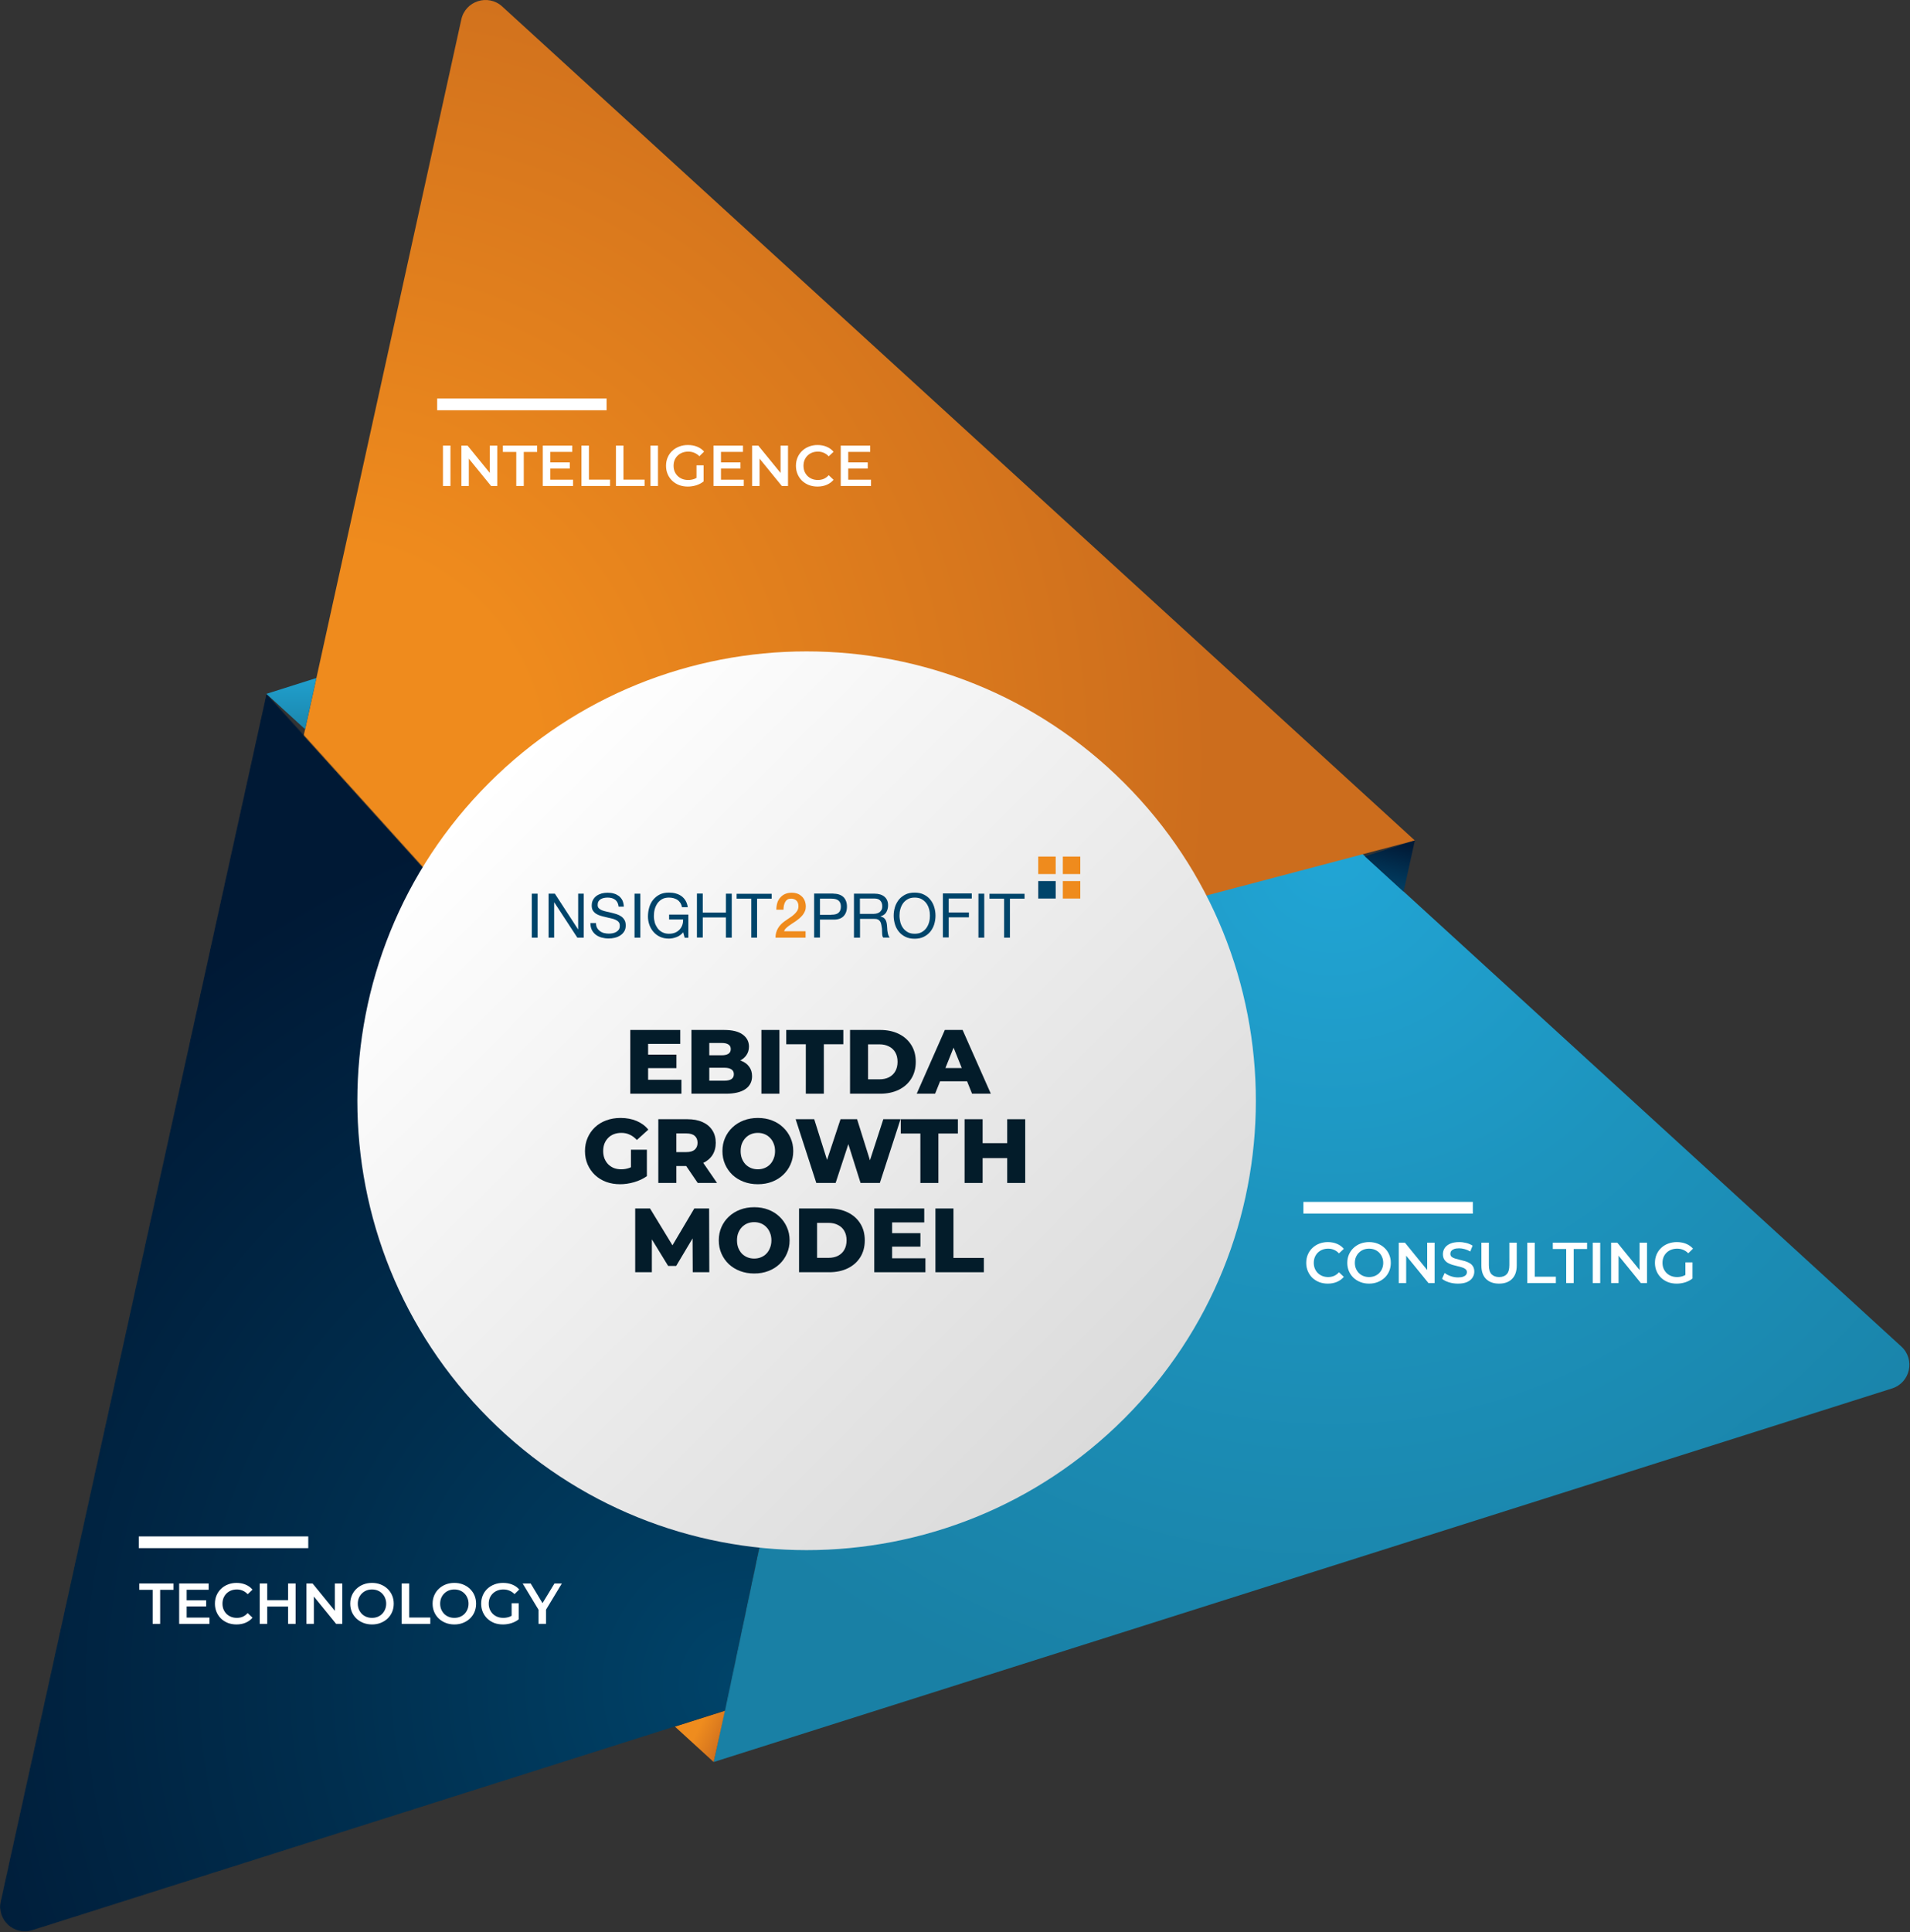 <?xml version="1.0" encoding="UTF-8"?> <svg xmlns="http://www.w3.org/2000/svg" width="2119" height="2143" viewBox="0 0 2119 2143" fill="none"><rect x="0" y="0" width="2119" height="2143" fill="#333333" stroke="none"/><g id="ebitda-model"><g id="right"><path id="triangle" d="M1088 560L791.789 1954.2L2099.13 1539.87C2119.3 1533.46 2124.99 1507.66 2109.36 1493.37L1088 560Z" fill="url(#paint0_radial_2398_60)"></path><path id="fold" d="M791.762 1954.2L748.806 1914.96L804.266 1897.4L791.762 1954.2Z" fill="url(#paint1_linear_2398_60)"></path><g id="CONSULTING"><path id="Vector" d="M1860.16 1423.64C1856.66 1423.64 1853.44 1423.08 1850.5 1421.98C1847.6 1420.82 1845.06 1419.22 1842.88 1417.18C1840.71 1415.08 1839.02 1412.63 1837.83 1409.82C1836.63 1407 1836.04 1403.93 1836.04 1400.6C1836.04 1397.27 1836.63 1394.2 1837.83 1391.38C1839.02 1388.57 1840.71 1386.14 1842.88 1384.09C1845.1 1382 1847.68 1380.4 1850.63 1379.29C1853.57 1378.14 1856.79 1377.56 1860.29 1377.56C1864.09 1377.56 1867.5 1378.18 1870.53 1379.42C1873.6 1380.65 1876.18 1382.47 1878.28 1384.86L1873.03 1389.98C1871.28 1388.23 1869.38 1386.95 1867.33 1386.14C1865.33 1385.28 1863.11 1384.86 1860.68 1384.86C1858.33 1384.86 1856.15 1385.24 1854.15 1386.01C1852.14 1386.78 1850.41 1387.86 1848.96 1389.27C1847.51 1390.68 1846.38 1392.34 1845.57 1394.26C1844.8 1396.18 1844.42 1398.3 1844.42 1400.6C1844.42 1402.86 1844.8 1404.95 1845.57 1406.87C1846.38 1408.79 1847.51 1410.48 1848.96 1411.93C1850.41 1413.34 1852.12 1414.42 1854.08 1415.19C1856.05 1415.96 1858.22 1416.34 1860.61 1416.34C1862.83 1416.34 1864.96 1416 1867.01 1415.32C1869.1 1414.59 1871.09 1413.4 1872.96 1411.74L1877.7 1417.94C1875.35 1419.82 1872.62 1421.25 1869.51 1422.23C1866.44 1423.17 1863.32 1423.64 1860.16 1423.64ZM1869.83 1416.86V1400.09H1877.7V1417.94L1869.83 1416.86Z" fill="white"></path><path id="Vector_2" d="M1787.42 1423V1378.2H1794.27L1822.37 1412.7H1818.97V1378.2H1827.23V1423H1820.38L1792.29 1388.5H1795.68V1423H1787.42Z" fill="white"></path><path id="Vector_3" d="M1766.99 1423V1378.2H1775.31V1423H1766.99Z" fill="white"></path><path id="Vector_4" d="M1737.57 1423V1385.24H1722.73V1378.2H1760.74V1385.24H1745.89V1423H1737.57Z" fill="white"></path><path id="Vector_5" d="M1694.36 1423V1378.2H1702.68V1415.96H1726.1V1423H1694.36Z" fill="white"></path><path id="Vector_6" d="M1663.12 1423.64C1656.98 1423.64 1652.16 1421.91 1648.66 1418.46C1645.2 1415 1643.48 1410.01 1643.48 1403.48V1378.2H1651.8V1403.16C1651.8 1407.77 1652.78 1411.12 1654.74 1413.21C1656.75 1415.3 1659.56 1416.34 1663.19 1416.34C1666.82 1416.34 1669.61 1415.3 1671.57 1413.21C1673.54 1411.12 1674.52 1407.77 1674.52 1403.16V1378.2H1682.71V1403.48C1682.71 1410.01 1680.96 1415 1677.46 1418.46C1674 1421.91 1669.23 1423.64 1663.12 1423.64Z" fill="white"></path><path id="Vector_7" d="M1617.5 1423.64C1614 1423.64 1610.65 1423.15 1607.45 1422.17C1604.25 1421.14 1601.71 1419.84 1599.83 1418.26L1602.71 1411.8C1604.51 1413.21 1606.72 1414.38 1609.37 1415.32C1612.02 1416.26 1614.72 1416.73 1617.5 1416.73C1619.84 1416.73 1621.74 1416.47 1623.19 1415.96C1624.64 1415.45 1625.71 1414.76 1626.39 1413.91C1627.08 1413.02 1627.42 1412.01 1627.42 1410.9C1627.42 1409.54 1626.93 1408.45 1625.95 1407.64C1624.96 1406.79 1623.68 1406.12 1622.11 1405.66C1620.57 1405.14 1618.84 1404.67 1616.92 1404.25C1615.04 1403.82 1613.15 1403.33 1611.23 1402.78C1609.35 1402.18 1607.62 1401.43 1606.04 1400.54C1604.51 1399.6 1603.25 1398.36 1602.27 1396.82C1601.28 1395.29 1600.79 1393.32 1600.79 1390.94C1600.79 1388.5 1601.43 1386.28 1602.71 1384.28C1604.04 1382.23 1606.02 1380.61 1608.67 1379.42C1611.35 1378.18 1614.75 1377.56 1618.84 1377.56C1621.53 1377.56 1624.2 1377.9 1626.84 1378.58C1629.49 1379.27 1631.79 1380.25 1633.75 1381.53L1631.13 1387.99C1629.12 1386.8 1627.06 1385.92 1624.92 1385.37C1622.79 1384.77 1620.74 1384.47 1618.78 1384.47C1616.47 1384.47 1614.6 1384.75 1613.15 1385.3C1611.74 1385.86 1610.69 1386.58 1610.01 1387.48C1609.37 1388.38 1609.05 1389.4 1609.05 1390.55C1609.05 1391.92 1609.52 1393.03 1610.46 1393.88C1611.44 1394.69 1612.7 1395.33 1614.23 1395.8C1615.81 1396.27 1617.56 1396.74 1619.48 1397.21C1621.4 1397.63 1623.3 1398.12 1625.18 1398.68C1627.1 1399.23 1628.83 1399.96 1630.36 1400.86C1631.94 1401.75 1633.2 1402.97 1634.14 1404.5C1635.12 1406.04 1635.61 1407.98 1635.61 1410.33C1635.61 1412.72 1634.95 1414.94 1633.63 1416.98C1632.35 1418.99 1630.36 1420.61 1627.67 1421.85C1624.99 1423.04 1621.59 1423.64 1617.5 1423.64Z" fill="white"></path><path id="Vector_8" d="M1551.8 1423V1378.2H1558.65L1586.74 1412.7H1583.35V1378.2H1591.61V1423H1584.76L1556.66 1388.5H1560.05V1423H1551.8Z" fill="white"></path><path id="Vector_9" d="M1518.91 1423.64C1515.42 1423.64 1512.19 1423.06 1509.25 1421.91C1506.31 1420.76 1503.75 1419.16 1501.57 1417.11C1499.39 1415.02 1497.71 1412.59 1496.51 1409.82C1495.32 1407 1494.72 1403.93 1494.72 1400.6C1494.72 1397.27 1495.32 1394.22 1496.51 1391.45C1497.71 1388.63 1499.39 1386.2 1501.57 1384.15C1503.75 1382.06 1506.31 1380.44 1509.25 1379.29C1512.19 1378.14 1515.39 1377.56 1518.85 1377.56C1522.35 1377.56 1525.55 1378.14 1528.45 1379.29C1531.39 1380.44 1533.95 1382.06 1536.13 1384.15C1538.31 1386.2 1539.99 1388.63 1541.19 1391.45C1542.38 1394.22 1542.98 1397.27 1542.98 1400.6C1542.98 1403.93 1542.38 1407 1541.19 1409.82C1539.99 1412.63 1538.31 1415.06 1536.13 1417.11C1533.95 1419.16 1531.39 1420.76 1528.45 1421.91C1525.55 1423.06 1522.37 1423.64 1518.91 1423.64ZM1518.85 1416.34C1521.11 1416.34 1523.2 1415.96 1525.12 1415.19C1527.04 1414.42 1528.71 1413.34 1530.11 1411.93C1531.52 1410.48 1532.61 1408.81 1533.38 1406.94C1534.19 1405.02 1534.59 1402.9 1534.59 1400.6C1534.59 1398.3 1534.19 1396.2 1533.38 1394.33C1532.61 1392.41 1531.52 1390.74 1530.11 1389.34C1528.71 1387.88 1527.04 1386.78 1525.12 1386.01C1523.2 1385.24 1521.11 1384.86 1518.85 1384.86C1516.59 1384.86 1514.5 1385.24 1512.58 1386.01C1510.7 1386.78 1509.04 1387.88 1507.59 1389.34C1506.18 1390.74 1505.07 1392.41 1504.26 1394.33C1503.49 1396.2 1503.11 1398.3 1503.11 1400.6C1503.11 1402.86 1503.49 1404.95 1504.26 1406.87C1505.07 1408.79 1506.18 1410.48 1507.59 1411.93C1508.99 1413.34 1510.66 1414.42 1512.58 1415.19C1514.5 1415.96 1516.59 1416.34 1518.85 1416.34Z" fill="white"></path><path id="Vector_10" d="M1473.1 1423.64C1469.68 1423.64 1466.5 1423.08 1463.56 1421.98C1460.66 1420.82 1458.12 1419.22 1455.94 1417.18C1453.81 1415.08 1452.15 1412.63 1450.95 1409.82C1449.76 1407 1449.16 1403.93 1449.16 1400.6C1449.16 1397.27 1449.76 1394.2 1450.95 1391.38C1452.15 1388.57 1453.83 1386.14 1456.01 1384.09C1458.18 1382 1460.72 1380.4 1463.62 1379.29C1466.53 1378.14 1469.7 1377.56 1473.16 1377.56C1476.83 1377.56 1480.18 1378.2 1483.21 1379.48C1486.24 1380.72 1488.8 1382.57 1490.89 1385.05L1485.51 1390.1C1483.89 1388.35 1482.08 1387.05 1480.07 1386.2C1478.07 1385.3 1475.89 1384.86 1473.54 1384.86C1471.2 1384.86 1469.04 1385.24 1467.08 1386.01C1465.16 1386.78 1463.47 1387.86 1462.02 1389.27C1460.62 1390.68 1459.51 1392.34 1458.7 1394.26C1457.93 1396.18 1457.54 1398.3 1457.54 1400.6C1457.54 1402.9 1457.93 1405.02 1458.7 1406.94C1459.51 1408.86 1460.62 1410.52 1462.02 1411.93C1463.47 1413.34 1465.16 1414.42 1467.08 1415.19C1469.04 1415.96 1471.2 1416.34 1473.54 1416.34C1475.89 1416.34 1478.07 1415.92 1480.07 1415.06C1482.08 1414.17 1483.89 1412.82 1485.51 1411.03L1490.89 1416.15C1488.8 1418.58 1486.24 1420.44 1483.21 1421.72C1480.18 1423 1476.81 1423.64 1473.1 1423.64Z" fill="white"></path></g><line id="line" x1="1446" y1="1339.5" x2="1634" y2="1339.5" stroke="white" stroke-width="13"></line></g><g id="top"><path id="triangle_2" d="M228 1286.5L1569.64 932.146L557.168 7.209C541.558 -7.054 516.328 0.943 511.794 21.581L338.513 808.783L228 1286.5Z" fill="url(#paint2_radial_2398_60)"></path><path id="fold_2" d="M1569.67 932.146L1557.17 988.95L1514.21 949.707L1569.67 932.146Z" fill="url(#paint3_linear_2398_60)"></path><g id="INTELLIGENCE"><path id="Vector_11" d="M940.414 512.823H962.686V519.671H940.414V512.823ZM941.054 532.023H966.334V538.999H932.734V494.199H965.438V501.175H941.054V532.023Z" fill="white"></path><path id="Vector_12" d="M906.97 539.64C903.557 539.64 900.378 539.085 897.434 537.976C894.533 536.824 891.994 535.224 889.818 533.176C887.685 531.085 886.021 528.632 884.826 525.816C883.632 523 883.034 519.928 883.034 516.6C883.034 513.272 883.632 510.2 884.826 507.384C886.021 504.568 887.706 502.136 889.882 500.088C892.058 497.997 894.597 496.397 897.498 495.288C900.4 494.136 903.578 493.56 907.034 493.56C910.704 493.56 914.053 494.2 917.082 495.48C920.112 496.717 922.672 498.573 924.762 501.048L919.386 506.104C917.765 504.354 915.951 503.053 913.946 502.2C911.941 501.304 909.765 500.856 907.418 500.856C905.072 500.856 902.917 501.24 900.954 502.008C899.034 502.776 897.349 503.864 895.898 505.272C894.49 506.68 893.381 508.344 892.57 510.264C891.802 512.184 891.418 514.296 891.418 516.6C891.418 518.904 891.802 521.016 892.57 522.936C893.381 524.856 894.49 526.52 895.898 527.928C897.349 529.336 899.034 530.424 900.954 531.192C902.917 531.96 905.072 532.344 907.418 532.344C909.765 532.344 911.941 531.917 913.946 531.064C915.951 530.168 917.765 528.824 919.386 527.032L924.762 532.152C922.672 534.584 920.112 536.44 917.082 537.72C914.053 539 910.682 539.64 906.97 539.64Z" fill="white"></path><path id="Vector_13" d="M834.422 538.999V494.199H841.27L869.366 528.695H865.974V494.199H874.23V538.999H867.382L839.286 504.503H842.678V538.999H834.422Z" fill="white"></path><path id="Vector_14" d="M799.227 512.823H821.499V519.671H799.227V512.823ZM799.867 532.023H825.147V538.999H791.547V494.199H824.251V501.175H799.867V532.023Z" fill="white"></path><path id="Vector_15" d="M763.037 539.64C759.539 539.64 756.317 539.085 753.373 537.976C750.472 536.824 747.933 535.224 745.757 533.176C743.581 531.085 741.896 528.632 740.701 525.816C739.507 523 738.909 519.928 738.909 516.6C738.909 513.272 739.507 510.2 740.701 507.384C741.896 504.568 743.581 502.136 745.757 500.088C747.976 497.997 750.557 496.397 753.501 495.288C756.445 494.136 759.667 493.56 763.165 493.56C766.963 493.56 770.376 494.178 773.405 495.416C776.477 496.653 779.059 498.466 781.149 500.856L775.901 505.976C774.152 504.226 772.253 502.946 770.205 502.136C768.2 501.282 765.981 500.856 763.549 500.856C761.203 500.856 759.027 501.24 757.021 502.008C755.016 502.776 753.288 503.864 751.837 505.272C750.387 506.68 749.256 508.344 748.445 510.264C747.677 512.184 747.293 514.296 747.293 516.6C747.293 518.861 747.677 520.952 748.445 522.872C749.256 524.792 750.387 526.477 751.837 527.928C753.288 529.336 754.995 530.424 756.957 531.192C758.92 531.96 761.096 532.344 763.485 532.344C765.704 532.344 767.837 532.002 769.885 531.32C771.976 530.594 773.96 529.4 775.837 527.736L780.573 533.944C778.227 535.821 775.496 537.25 772.381 538.232C769.309 539.17 766.195 539.64 763.037 539.64ZM772.701 532.856V516.088H780.573V533.944L772.701 532.856Z" fill="white"></path><path id="Vector_16" d="M721.672 538.999V494.199H729.992V538.999H721.672Z" fill="white"></path><path id="Vector_17" d="M683.359 538.999V494.199H691.679V531.959H715.103V538.999H683.359Z" fill="white"></path><path id="Vector_18" d="M645.047 538.999V494.199H653.367V531.959H676.791V538.999H645.047Z" fill="white"></path><path id="Vector_19" d="M609.852 512.823H632.124V519.671H609.852V512.823ZM610.492 532.023H635.772V538.999H602.172V494.199H634.876V501.175H610.492V532.023Z" fill="white"></path><path id="Vector_20" d="M572.76 538.999V501.239H557.912V494.199H595.928V501.239H581.08V538.999H572.76Z" fill="white"></path><path id="Vector_21" d="M511.859 538.999V494.199H518.707L546.803 528.695H543.411V494.199H551.667V538.999H544.819L516.723 504.503H520.115V538.999H511.859Z" fill="white"></path><path id="Vector_22" d="M491.422 538.999V494.199H499.742V538.999H491.422Z" fill="white"></path></g><line id="line_2" x1="485" y1="448.5" x2="673" y2="448.5" stroke="white" stroke-width="13"></line></g><g id="left"><g id="triangle_3"><mask id="mask0_2398_60" style="mask-type:alpha" maskUnits="userSpaceOnUse" x="0" y="769" width="901" height="1374"><path id="triangle-mask" d="M900.5 1439.5L295.501 769.539L0.662 2108.81C-3.872 2129.48 15.641 2147.31 35.813 2140.91L804.24 1897.37L900.5 1439.5Z" fill="url(#paint4_radial_2398_60)"></path></mask><g mask="url(#mask0_2398_60)"><path id="triangle-full" d="M1319 1733.5L295.501 769.539L0.662 2108.81C-3.872 2129.48 15.641 2147.31 35.813 2140.91L804.24 1897.37L1319 1733.5Z" fill="url(#paint5_radial_2398_60)"></path></g></g><path id="fold_3" d="M295.528 769.539L350.989 751.979L338.484 808.782L295.528 769.539Z" fill="url(#paint6_linear_2398_60)"></path><g id="TECHNOLOGY"><path id="Vector_23" d="M597.461 1801V1783.27L599.317 1788.39L579.861 1756.2H588.757L604.373 1782.12H599.381L615.125 1756.2H623.317L603.861 1788.39L605.781 1783.27V1801H597.461Z" fill="white"></path><path id="Vector_24" d="M557.944 1801.64C554.446 1801.64 551.224 1801.08 548.28 1799.98C545.379 1798.82 542.84 1797.22 540.664 1795.18C538.488 1793.08 536.803 1790.63 535.608 1787.82C534.414 1785 533.816 1781.93 533.816 1778.6C533.816 1775.27 534.414 1772.2 535.608 1769.38C536.803 1766.57 538.488 1764.14 540.664 1762.09C542.883 1760 545.464 1758.4 548.408 1757.29C551.352 1756.14 554.574 1755.56 558.072 1755.56C561.87 1755.56 565.283 1756.18 568.312 1757.42C571.384 1758.65 573.966 1760.47 576.056 1762.86L570.808 1767.98C569.059 1766.23 567.16 1764.95 565.112 1764.14C563.107 1763.28 560.888 1762.86 558.456 1762.86C556.11 1762.86 553.934 1763.24 551.928 1764.01C549.923 1764.78 548.195 1765.86 546.744 1767.27C545.294 1768.68 544.163 1770.34 543.352 1772.26C542.584 1774.18 542.2 1776.3 542.2 1778.6C542.2 1780.86 542.584 1782.95 543.352 1784.87C544.163 1786.79 545.294 1788.48 546.744 1789.93C548.195 1791.34 549.902 1792.42 551.864 1793.19C553.827 1793.96 556.003 1794.34 558.392 1794.34C560.611 1794.34 562.744 1794 564.792 1793.32C566.883 1792.59 568.867 1791.4 570.744 1789.74L575.48 1795.94C573.134 1797.82 570.403 1799.25 567.288 1800.23C564.216 1801.17 561.102 1801.64 557.944 1801.64ZM567.608 1794.86V1778.09H575.48V1795.94L567.608 1794.86Z" fill="white"></path><path id="Vector_25" d="M504.132 1801.64C500.634 1801.64 497.412 1801.06 494.468 1799.91C491.524 1798.76 488.964 1797.16 486.788 1795.11C484.612 1793.02 482.927 1790.59 481.732 1787.82C480.538 1785 479.94 1781.93 479.94 1778.6C479.94 1775.27 480.538 1772.22 481.732 1769.45C482.927 1766.63 484.612 1764.2 486.788 1762.15C488.964 1760.06 491.524 1758.44 494.468 1757.29C497.412 1756.14 500.612 1755.56 504.068 1755.56C507.567 1755.56 510.767 1756.14 513.668 1757.29C516.612 1758.44 519.172 1760.06 521.348 1762.15C523.524 1764.2 525.21 1766.63 526.404 1769.45C527.599 1772.22 528.196 1775.27 528.196 1778.6C528.196 1781.93 527.599 1785 526.404 1787.82C525.21 1790.63 523.524 1793.06 521.348 1795.11C519.172 1797.16 516.612 1798.76 513.668 1799.91C510.767 1801.06 507.588 1801.64 504.132 1801.64ZM504.068 1794.34C506.33 1794.34 508.42 1793.96 510.34 1793.19C512.26 1792.42 513.924 1791.34 515.332 1789.93C516.74 1788.48 517.828 1786.81 518.596 1784.94C519.407 1783.02 519.812 1780.9 519.812 1778.6C519.812 1776.3 519.407 1774.2 518.596 1772.33C517.828 1770.41 516.74 1768.74 515.332 1767.34C513.924 1765.88 512.26 1764.78 510.34 1764.01C508.42 1763.24 506.33 1762.86 504.068 1762.86C501.807 1762.86 499.716 1763.24 497.796 1764.01C495.919 1764.78 494.255 1765.88 492.804 1767.34C491.396 1768.74 490.287 1770.41 489.476 1772.33C488.708 1774.2 488.324 1776.3 488.324 1778.6C488.324 1780.86 488.708 1782.95 489.476 1784.87C490.287 1786.79 491.396 1788.48 492.804 1789.93C494.212 1791.34 495.876 1792.42 497.796 1793.19C499.716 1793.96 501.807 1794.34 504.068 1794.34Z" fill="white"></path><path id="Vector_26" d="M445.641 1801V1756.2H453.961V1793.96H477.385V1801H445.641Z" fill="white"></path><path id="Vector_27" d="M412.757 1801.64C409.259 1801.64 406.037 1801.06 403.093 1799.91C400.149 1798.76 397.589 1797.16 395.413 1795.11C393.237 1793.02 391.552 1790.59 390.357 1787.82C389.163 1785 388.565 1781.93 388.565 1778.6C388.565 1775.27 389.163 1772.22 390.357 1769.45C391.552 1766.63 393.237 1764.2 395.413 1762.15C397.589 1760.06 400.149 1758.44 403.093 1757.29C406.037 1756.14 409.237 1755.56 412.693 1755.56C416.192 1755.56 419.392 1756.14 422.293 1757.29C425.237 1758.44 427.797 1760.06 429.973 1762.15C432.149 1764.2 433.835 1766.63 435.029 1769.45C436.224 1772.22 436.821 1775.27 436.821 1778.6C436.821 1781.93 436.224 1785 435.029 1787.82C433.835 1790.63 432.149 1793.06 429.973 1795.11C427.797 1797.16 425.237 1798.76 422.293 1799.91C419.392 1801.06 416.213 1801.64 412.757 1801.64ZM412.693 1794.34C414.955 1794.34 417.045 1793.96 418.965 1793.19C420.885 1792.42 422.549 1791.34 423.957 1789.93C425.365 1788.48 426.453 1786.81 427.221 1784.94C428.032 1783.02 428.437 1780.9 428.437 1778.6C428.437 1776.3 428.032 1774.2 427.221 1772.33C426.453 1770.41 425.365 1768.74 423.957 1767.34C422.549 1765.88 420.885 1764.78 418.965 1764.01C417.045 1763.24 414.955 1762.86 412.693 1762.86C410.432 1762.86 408.341 1763.24 406.421 1764.01C404.544 1764.78 402.88 1765.88 401.429 1767.34C400.021 1768.74 398.912 1770.41 398.101 1772.33C397.333 1774.2 396.949 1776.3 396.949 1778.6C396.949 1780.86 397.333 1782.95 398.101 1784.87C398.912 1786.79 400.021 1788.48 401.429 1789.93C402.837 1791.34 404.501 1792.42 406.421 1793.19C408.341 1793.96 410.432 1794.34 412.693 1794.34Z" fill="white"></path><path id="Vector_28" d="M339.953 1801V1756.2H346.801L374.897 1790.7H371.505V1756.2H379.761V1801H372.913L344.817 1766.5H348.209V1801H339.953Z" fill="white"></path><path id="Vector_29" d="M319.629 1756.2H327.949V1801H319.629V1756.2ZM296.461 1801H288.141V1756.2H296.461V1801ZM320.269 1781.8H295.757V1774.7H320.269V1781.8Z" fill="white"></path><path id="Vector_30" d="M262.376 1801.64C258.963 1801.64 255.784 1801.08 252.84 1799.98C249.939 1798.82 247.4 1797.22 245.224 1795.18C243.091 1793.08 241.427 1790.63 240.232 1787.82C239.038 1785 238.44 1781.93 238.44 1778.6C238.44 1775.27 239.038 1772.2 240.232 1769.38C241.427 1766.57 243.112 1764.14 245.288 1762.09C247.464 1760 250.003 1758.4 252.904 1757.29C255.806 1756.14 258.984 1755.56 262.44 1755.56C266.11 1755.56 269.459 1756.2 272.488 1757.48C275.518 1758.72 278.078 1760.57 280.168 1763.05L274.792 1768.1C273.171 1766.35 271.358 1765.05 269.352 1764.2C267.347 1763.3 265.171 1762.86 262.824 1762.86C260.478 1762.86 258.323 1763.24 256.36 1764.01C254.44 1764.78 252.755 1765.86 251.304 1767.27C249.896 1768.68 248.787 1770.34 247.976 1772.26C247.208 1774.18 246.824 1776.3 246.824 1778.6C246.824 1780.9 247.208 1783.02 247.976 1784.94C248.787 1786.86 249.896 1788.52 251.304 1789.93C252.755 1791.34 254.44 1792.42 256.36 1793.19C258.323 1793.96 260.478 1794.34 262.824 1794.34C265.171 1794.34 267.347 1793.92 269.352 1793.06C271.358 1792.17 273.171 1790.82 274.792 1789.03L280.168 1794.15C278.078 1796.58 275.518 1798.44 272.488 1799.72C269.459 1801 266.088 1801.64 262.376 1801.64Z" fill="white"></path><path id="Vector_31" d="M206.446 1774.82H228.718V1781.67H206.446V1774.82ZM207.086 1794.02H232.366V1801H198.766V1756.2H231.47V1763.18H207.086V1794.02Z" fill="white"></path><path id="Vector_32" d="M169.354 1801V1763.24H154.506V1756.2H192.522V1763.24H177.674V1801H169.354Z" fill="white"></path></g><line id="line_3" x1="154" y1="1710.5" x2="342" y2="1710.5" stroke="white" stroke-width="13"></line></g><g id="cicle"><path id="circle" d="M1247.3 1573.24C1441.95 1378.6 1441.95 1063.04 1247.3 868.412C1052.66 673.78 737.079 673.78 542.435 868.412C347.79 1063.04 347.79 1378.6 542.435 1573.24C737.079 1767.87 1052.66 1767.87 1247.3 1573.24Z" fill="url(#paint7_linear_2398_60)"></path><g id="title"><path id="title-L" d="M1037.79 1411V1340.3H1057.79V1395.14H1091.52V1411H1037.79Z" fill="#031C2A"></path><path id="title-E2" d="M988.311 1367.67H1021.14V1382.62H988.311V1367.67ZM989.725 1395.55H1026.69V1411H969.929V1340.3H1025.38V1355.75H989.725V1395.55Z" fill="#031C2A"></path><path id="title-D2" d="M886.485 1411V1340.3H919.916C927.727 1340.3 934.595 1341.75 940.52 1344.64C946.446 1347.54 951.058 1351.61 954.357 1356.86C957.724 1362.12 959.407 1368.38 959.407 1375.65C959.407 1382.85 957.724 1389.12 954.357 1394.44C951.058 1399.69 946.446 1403.76 940.52 1406.66C934.595 1409.55 927.727 1411 919.916 1411H886.485ZM906.483 1395.04H919.108C923.148 1395.04 926.65 1394.3 929.612 1392.82C932.642 1391.27 934.999 1389.05 936.682 1386.15C938.366 1383.19 939.207 1379.69 939.207 1375.65C939.207 1371.54 938.366 1368.04 936.682 1365.15C934.999 1362.25 932.642 1360.06 929.612 1358.58C926.65 1357.03 923.148 1356.26 919.108 1356.26H906.483V1395.04Z" fill="#031C2A"></path><path id="title-O2" d="M836.723 1412.41C831.067 1412.41 825.848 1411.5 821.068 1409.69C816.287 1407.87 812.112 1405.31 808.544 1402.01C805.042 1398.64 802.315 1394.74 800.363 1390.29C798.41 1385.85 797.434 1380.97 797.434 1375.65C797.434 1370.33 798.41 1365.45 800.363 1361C802.315 1356.56 805.042 1352.69 808.544 1349.39C812.112 1346.02 816.287 1343.43 821.068 1341.61C825.848 1339.79 831.067 1338.89 836.723 1338.89C842.446 1338.89 847.664 1339.79 852.378 1341.61C857.158 1343.43 861.299 1346.02 864.801 1349.39C868.302 1352.69 871.029 1356.56 872.982 1361C875.002 1365.45 876.012 1370.33 876.012 1375.65C876.012 1380.97 875.002 1385.88 872.982 1390.4C871.029 1394.84 868.302 1398.71 864.801 1402.01C861.299 1405.31 857.158 1407.87 852.378 1409.69C847.664 1411.5 842.446 1412.41 836.723 1412.41ZM836.723 1395.85C839.416 1395.85 841.907 1395.38 844.197 1394.44C846.553 1393.49 848.573 1392.15 850.257 1390.4C852.007 1388.58 853.354 1386.42 854.297 1383.93C855.307 1381.44 855.812 1378.68 855.812 1375.65C855.812 1372.55 855.307 1369.79 854.297 1367.37C853.354 1364.88 852.007 1362.76 850.257 1361C848.573 1359.19 846.553 1357.81 844.197 1356.86C841.907 1355.92 839.416 1355.45 836.723 1355.45C834.029 1355.45 831.504 1355.92 829.148 1356.86C826.858 1357.81 824.838 1359.19 823.088 1361C821.404 1362.76 820.058 1364.88 819.048 1367.37C818.105 1369.79 817.634 1372.55 817.634 1375.65C817.634 1378.68 818.105 1381.44 819.048 1383.93C820.058 1386.42 821.404 1388.58 823.088 1390.4C824.838 1392.15 826.858 1393.49 829.148 1394.44C831.504 1395.38 834.029 1395.85 836.723 1395.85Z" fill="#031C2A"></path><path id="title-M" d="M704.705 1411V1340.3H721.168L750.458 1388.38H741.772L770.254 1340.3H786.717L786.919 1411H768.537L768.335 1368.28H771.466L750.155 1404.03H741.267L719.35 1368.28H723.188V1411H704.705Z" fill="#031C2A"></path><path id="title-H" d="M1117.41 1241.3H1137.41V1312H1117.41V1241.3ZM1090.14 1312H1070.14V1241.3H1090.14V1312ZM1118.82 1284.43H1088.72V1267.86H1118.82V1284.43Z" fill="#031C2A"></path><path id="title-T2" d="M1021.08 1312V1257.16H999.362V1241.3H1062.69V1257.16H1041.08V1312H1021.08Z" fill="#031C2A"></path><path id="title-W" d="M905.635 1312L882.708 1241.3H903.312L922.603 1302.51H912.2L932.501 1241.3H950.883L970.073 1302.51H960.074L979.971 1241.3H999.06L976.133 1312H954.721L938.359 1259.98H944.116L927.047 1312H905.635Z" fill="#031C2A"></path><path id="title-O" d="M840.767 1313.41C835.111 1313.41 829.892 1312.5 825.112 1310.69C820.331 1308.87 816.156 1306.31 812.588 1303.01C809.086 1299.64 806.359 1295.74 804.407 1291.29C802.454 1286.85 801.478 1281.97 801.478 1276.65C801.478 1271.33 802.454 1266.45 804.407 1262C806.359 1257.56 809.086 1253.69 812.588 1250.39C816.156 1247.02 820.331 1244.43 825.112 1242.61C829.892 1240.79 835.111 1239.89 840.767 1239.89C846.49 1239.89 851.708 1240.79 856.422 1242.61C861.202 1244.43 865.343 1247.02 868.845 1250.39C872.346 1253.69 875.073 1257.56 877.026 1262C879.046 1266.45 880.056 1271.33 880.056 1276.65C880.056 1281.97 879.046 1286.88 877.026 1291.4C875.073 1295.84 872.346 1299.71 868.845 1303.01C865.343 1306.31 861.202 1308.87 856.422 1310.69C851.708 1312.5 846.49 1313.41 840.767 1313.41ZM840.767 1296.85C843.46 1296.85 845.951 1296.38 848.241 1295.44C850.597 1294.49 852.617 1293.15 854.301 1291.4C856.051 1289.58 857.398 1287.42 858.341 1284.93C859.351 1282.44 859.856 1279.68 859.856 1276.65C859.856 1273.55 859.351 1270.79 858.341 1268.37C857.398 1265.88 856.051 1263.76 854.301 1262C852.617 1260.19 850.597 1258.81 848.241 1257.86C845.951 1256.92 843.46 1256.45 840.767 1256.45C838.073 1256.45 835.548 1256.92 833.192 1257.86C830.902 1258.81 828.882 1260.19 827.132 1262C825.448 1263.76 824.102 1265.88 823.092 1268.37C822.149 1270.79 821.678 1273.55 821.678 1276.65C821.678 1279.68 822.149 1282.44 823.092 1284.93C824.102 1287.42 825.448 1289.58 827.132 1291.4C828.882 1293.15 830.902 1294.49 833.192 1295.44C835.548 1296.38 838.073 1296.85 840.767 1296.85Z" fill="#031C2A"></path><path id="title-R" d="M730.35 1312V1241.3H762.67C769.134 1241.3 774.689 1242.34 779.335 1244.43C784.048 1246.52 787.684 1249.55 790.243 1253.52C792.801 1257.43 794.081 1262.07 794.081 1267.46C794.081 1272.78 792.801 1277.39 790.243 1281.3C787.684 1285.13 784.048 1288.1 779.335 1290.18C774.689 1292.2 769.134 1293.21 762.67 1293.21H741.46L750.348 1284.83V1312H730.35ZM774.083 1312L756.509 1286.24H777.82L795.495 1312H774.083ZM750.348 1286.95L741.46 1277.76H761.458C765.632 1277.76 768.73 1276.85 770.75 1275.03C772.837 1273.22 773.881 1270.69 773.881 1267.46C773.881 1264.16 772.837 1261.6 770.75 1259.78C768.73 1257.96 765.632 1257.06 761.458 1257.06H741.46L750.348 1247.86V1286.95Z" fill="#031C2A"></path><path id="title-G" d="M687.977 1313.41C682.389 1313.41 677.204 1312.54 672.423 1310.79C667.643 1308.97 663.502 1306.41 660 1303.11C656.566 1299.81 653.873 1295.94 651.92 1291.5C649.968 1286.99 648.991 1282.04 648.991 1276.65C648.991 1271.26 649.968 1266.35 651.92 1261.9C653.873 1257.39 656.6 1253.49 660.101 1250.19C663.603 1246.89 667.744 1244.36 672.524 1242.61C677.372 1240.79 682.658 1239.89 688.381 1239.89C695.047 1239.89 701.006 1241 706.258 1243.22C711.51 1245.44 715.853 1248.64 719.287 1252.81L706.561 1264.33C704.137 1261.7 701.511 1259.75 698.683 1258.47C695.923 1257.12 692.825 1256.45 689.391 1256.45C686.361 1256.45 683.601 1256.92 681.109 1257.86C678.618 1258.81 676.497 1260.19 674.746 1262C672.996 1263.76 671.615 1265.88 670.605 1268.37C669.663 1270.79 669.191 1273.55 669.191 1276.65C669.191 1279.61 669.663 1282.34 670.605 1284.83C671.615 1287.32 672.996 1289.48 674.746 1291.29C676.497 1293.05 678.584 1294.43 681.008 1295.44C683.5 1296.38 686.227 1296.85 689.189 1296.85C692.152 1296.85 695.047 1296.38 697.875 1295.44C700.703 1294.43 703.565 1292.74 706.46 1290.39L717.671 1304.42C713.631 1307.32 708.952 1309.54 703.632 1311.09C698.313 1312.64 693.095 1313.41 687.977 1313.41ZM699.996 1301.8V1275.13H717.671V1304.42L699.996 1301.8Z" fill="#031C2A"></path><path id="title-A" d="M1017.02 1213L1048.23 1142.3H1067.93L1099.24 1213H1078.43L1053.99 1152.1H1061.87L1037.43 1213H1017.02ZM1034.09 1199.26L1039.24 1184.52H1073.79L1078.94 1199.26H1034.09Z" fill="#031C2A"></path><path id="title-D" d="M943.052 1213V1142.3H976.483C984.293 1142.3 991.161 1143.75 997.087 1146.64C1003.01 1149.54 1007.62 1153.61 1010.92 1158.86C1014.29 1164.12 1015.97 1170.38 1015.97 1177.65C1015.97 1184.85 1014.29 1191.12 1010.92 1196.44C1007.62 1201.69 1003.01 1205.76 997.087 1208.66C991.161 1211.55 984.293 1213 976.483 1213H943.052ZM963.05 1197.04H975.675C979.715 1197.04 983.216 1196.3 986.179 1194.82C989.209 1193.27 991.565 1191.05 993.249 1188.15C994.932 1185.19 995.774 1181.69 995.774 1177.65C995.774 1173.54 994.932 1170.04 993.249 1167.15C991.565 1164.25 989.209 1162.06 986.179 1160.58C983.216 1159.03 979.715 1158.26 975.675 1158.26H963.05V1197.04Z" fill="#031C2A"></path><path id="title-T" d="M893.989 1213V1158.16H872.274V1142.3H935.601V1158.16H913.987V1213H893.989Z" fill="#031C2A"></path><path id="title-I" d="M844.715 1213V1142.3H864.713V1213H844.715Z" fill="#031C2A"></path><path id="title-B" d="M767.091 1213V1142.3H803.249C812.541 1142.3 819.476 1144.02 824.055 1147.45C828.633 1150.82 830.923 1155.26 830.923 1160.78C830.923 1164.42 829.946 1167.62 827.994 1170.38C826.108 1173.07 823.415 1175.23 819.914 1176.84C816.48 1178.39 812.372 1179.16 807.592 1179.16L809.612 1174.32C814.594 1174.32 818.937 1175.09 822.641 1176.64C826.344 1178.12 829.206 1180.31 831.226 1183.2C833.313 1186.03 834.357 1189.5 834.357 1193.61C834.357 1199.74 831.865 1204.52 826.883 1207.95C821.967 1211.32 814.763 1213 805.269 1213H767.091ZM786.887 1198.56H803.653C807.087 1198.56 809.679 1197.98 811.43 1196.84C813.248 1195.63 814.157 1193.81 814.157 1191.39C814.157 1188.96 813.248 1187.18 811.43 1186.03C809.679 1184.82 807.087 1184.21 803.653 1184.21H785.473V1170.38H800.623C803.989 1170.38 806.514 1169.81 808.198 1168.66C809.881 1167.52 810.723 1165.8 810.723 1163.51C810.723 1161.22 809.881 1159.54 808.198 1158.46C806.514 1157.32 803.989 1156.74 800.623 1156.74H786.887V1198.56Z" fill="#031C2A"></path><path id="title-E" d="M717.613 1169.67H750.438V1184.62H717.613V1169.67ZM719.027 1197.55H755.993V1213H699.231V1142.3H754.68V1157.75H719.027V1197.55Z" fill="#031C2A"></path></g><g id="logo"><path id="logo-I" d="M596.462 991.148V1039.95H590V991.148H596.462Z" fill="#00446A"></path><path id="logo-N" d="M615.585 991.148L641.302 1030.71H641.434V991.148H647.632V1039.95H640.511L614.925 1000.78H614.793V1039.95H608.595V991.148H615.585Z" fill="#00446A"></path><path id="logo-S" d="M682.45 997.873C680.34 996.29 677.571 995.499 674.142 995.499C672.823 995.499 671.372 995.631 670.053 995.895C668.735 996.158 667.548 996.686 666.492 997.214C665.437 997.873 664.646 998.664 663.987 999.719C663.327 1000.77 663.064 1002.09 663.064 1003.68C663.064 1005.13 663.459 1006.45 664.382 1007.37C665.306 1008.29 666.492 1009.08 667.943 1009.61C669.394 1010.14 671.109 1010.67 672.955 1011.06C674.801 1011.46 676.779 1011.85 678.626 1012.38C680.604 1012.78 682.45 1013.44 684.297 1013.96C686.143 1014.62 687.858 1015.41 689.309 1016.47C690.759 1017.52 691.946 1018.84 692.869 1020.43C693.792 1022.01 694.188 1023.99 694.188 1026.49C694.188 1029.13 693.661 1031.24 692.474 1033.09C691.287 1034.93 689.836 1036.38 687.99 1037.57C686.143 1038.76 684.165 1039.55 681.923 1040.08C679.681 1040.6 677.439 1040.87 675.197 1040.87C672.427 1040.87 669.922 1040.47 667.416 1039.81C665.042 1039.15 662.8 1038.1 660.953 1036.65C659.107 1035.2 657.656 1033.48 656.601 1031.37C655.546 1029.26 655.019 1026.62 655.019 1023.72H661.217C661.217 1025.83 661.613 1027.55 662.404 1029C663.196 1030.45 664.25 1031.64 665.569 1032.69C666.888 1033.61 668.339 1034.4 670.053 1034.8C671.768 1035.2 673.614 1035.46 675.329 1035.46C676.779 1035.46 678.23 1035.33 679.681 1035.06C681.132 1034.8 682.45 1034.27 683.637 1033.61C684.824 1032.95 685.748 1032.03 686.539 1030.98C687.33 1029.79 687.594 1028.34 687.594 1026.62C687.594 1024.91 687.198 1023.59 686.275 1022.54C685.352 1021.48 684.165 1020.69 682.714 1020.03C681.264 1019.37 679.549 1018.84 677.703 1018.45C675.856 1018.05 673.878 1017.66 672.032 1017.13C670.053 1016.73 668.207 1016.2 666.361 1015.68C664.514 1015.15 662.8 1014.36 661.349 1013.44C659.898 1012.51 658.711 1011.33 657.788 1009.87C656.865 1008.42 656.469 1006.58 656.469 1004.34C656.469 1001.83 656.997 999.719 657.92 998.005C658.975 996.158 660.294 994.708 661.877 993.521C663.591 992.334 665.437 991.543 667.548 990.883C669.658 990.356 671.9 990.092 674.01 990.092C676.516 990.092 678.89 990.356 681 991.015C683.11 991.543 684.956 992.598 686.671 993.785C688.253 995.103 689.572 996.686 690.495 998.532C691.419 1000.51 691.946 1002.75 692.078 1005.52H686.275C685.879 1001.96 684.561 999.456 682.45 997.873Z" fill="#00446A"></path><path id="logo-I2" d="M710.411 991.148V1039.95H703.948V991.148H710.411Z" fill="#00446A"></path><path id="logo-G" d="M750.635 1039.29C747.865 1040.34 744.964 1041 742.062 1041C738.369 1041 735.204 1040.34 732.303 1039.02C729.401 1037.7 727.027 1035.86 725.049 1033.61C723.071 1031.37 721.488 1028.73 720.433 1025.7C719.378 1022.8 718.851 1019.63 718.851 1016.47C718.851 1012.91 719.378 1009.48 720.301 1006.31C721.225 1003.15 722.675 1000.25 724.653 997.874C726.632 995.5 729.006 993.522 731.907 992.071C734.809 990.62 738.238 989.961 742.062 989.961C744.7 989.961 747.206 990.225 749.58 990.884C751.953 991.544 754.064 992.467 755.91 993.786C757.756 995.104 759.339 996.819 760.526 998.797C761.713 1000.78 762.636 1003.28 763.032 1006.18H756.569C756.306 1004.34 755.646 1002.75 754.855 1001.43C753.932 1000.12 752.877 998.929 751.69 998.138C750.371 997.215 748.92 996.687 747.338 996.159C745.755 995.764 744.04 995.5 742.194 995.5C739.293 995.5 736.655 996.028 734.545 997.215C732.435 998.402 730.72 999.984 729.401 1001.83C728.082 1003.81 727.027 1005.92 726.368 1008.42C725.709 1010.93 725.445 1013.44 725.445 1016.07C725.445 1018.58 725.84 1021.09 726.5 1023.46C727.291 1025.83 728.346 1027.81 729.665 1029.66C731.116 1031.5 732.83 1032.96 734.94 1034.01C737.051 1035.07 739.425 1035.59 742.194 1035.59C744.7 1035.59 746.942 1035.2 748.92 1034.41C750.898 1033.61 752.481 1032.43 753.932 1030.98C755.251 1029.53 756.306 1027.81 756.965 1025.97C757.625 1023.99 757.888 1022.01 757.888 1019.77H742.326V1014.36H763.691V1040.08H759.603L757.888 1034.01C755.91 1036.38 753.536 1038.23 750.635 1039.29Z" fill="#00446A"></path><path id="logo-H" d="M779.65 991.148V1012.12H805.367V991.148H811.83V1039.94H805.367V1017.52H779.65V1039.81H773.188V991.016H779.65V991.148Z" fill="#00446A"></path><path id="logo-T" d="M817.236 996.687V991.279H856.142V996.687H839.92V1039.94H833.458V996.687H817.236Z" fill="#00446A"></path><path id="logo-2" d="M893.729 1039.95H860.362C860.362 1035.86 861.417 1032.3 863.264 1029.26C865.11 1026.23 867.748 1023.59 871.045 1021.35C872.628 1020.16 874.342 1019.11 876.057 1017.92C877.771 1016.87 879.354 1015.68 880.804 1014.36C882.255 1013.04 883.442 1011.72 884.365 1010.27C885.288 1008.82 885.816 1007.11 885.816 1005.26C885.816 1004.34 885.684 1003.41 885.552 1002.49C885.288 1001.44 884.893 1000.51 884.365 999.721C883.706 998.798 882.914 998.139 881.859 997.611C880.804 997.084 879.354 996.688 877.639 996.688C876.057 996.688 874.738 996.952 873.683 997.611C872.628 998.271 871.836 999.062 871.177 1000.25C870.517 1001.3 870.122 1002.62 869.726 1004.07C869.462 1005.52 869.199 1007.24 869.199 1008.95H861.285C861.285 1006.32 861.681 1003.68 862.341 1001.44C863 999.062 864.187 997.084 865.638 995.501C867.088 993.787 868.803 992.468 870.913 991.544C873.023 990.621 875.397 990.094 878.167 990.094C881.2 990.094 883.706 990.621 885.684 991.544C887.662 992.468 889.245 993.787 890.564 995.237C891.751 996.688 892.674 998.402 893.201 1000.12C893.729 1001.83 893.993 1003.55 893.993 1005.13C893.993 1007.11 893.729 1008.82 893.07 1010.4C892.41 1011.99 891.619 1013.44 890.564 1014.76C889.509 1016.07 888.322 1017.26 887.003 1018.45C885.684 1019.5 884.365 1020.56 882.914 1021.61C881.464 1022.54 880.145 1023.46 878.694 1024.38C877.243 1025.31 876.057 1026.1 874.87 1027.02C873.683 1027.94 872.628 1028.87 871.704 1029.79C870.781 1030.71 870.254 1031.77 869.858 1032.82H893.729V1039.95Z" fill="#EF8B1D"></path><path id="logo-P" d="M924.59 991.148C929.47 991.148 933.162 992.466 935.8 994.972C938.306 997.478 939.625 1001.04 939.625 1005.52C939.625 1010.14 938.306 1013.57 935.8 1016.21C933.294 1018.71 929.601 1020.03 924.59 1019.9H909.687V1039.81H903.225V991.016H924.59V991.148ZM922.348 1014.49C926.041 1014.49 928.678 1013.83 930.393 1012.25C932.107 1010.67 932.899 1008.42 932.899 1005.52C932.899 1002.62 932.107 1000.38 930.393 998.929C928.678 997.346 926.041 996.687 922.348 996.687H909.687V1014.62H922.348V1014.49Z" fill="#00446A"></path><path id="logo-R" d="M970.354 991.148C974.97 991.148 978.663 992.335 981.3 994.577C983.938 996.819 985.257 999.985 985.257 1003.94C985.257 1006.84 984.598 1009.48 983.279 1011.72C981.96 1013.96 979.85 1015.42 976.816 1016.34V1016.47C978.267 1016.73 979.322 1017.26 980.245 1017.79C981.169 1018.45 981.828 1019.24 982.356 1020.03C982.883 1020.95 983.279 1021.88 983.542 1023.06C983.806 1024.12 983.938 1025.31 984.07 1026.49C984.202 1027.68 984.202 1028.87 984.334 1030.05C984.334 1031.24 984.466 1032.43 984.729 1033.62C984.861 1034.8 985.125 1035.99 985.521 1037.04C985.916 1038.1 986.312 1039.02 987.103 1039.81H979.85C979.454 1039.29 979.058 1038.63 978.927 1037.7C978.795 1036.78 978.663 1035.86 978.663 1034.8C978.663 1033.75 978.531 1032.56 978.531 1031.37C978.531 1030.19 978.399 1029 978.135 1027.81C978.003 1026.63 977.74 1025.44 977.476 1024.38C977.212 1023.33 976.816 1022.4 976.157 1021.61C975.629 1020.82 974.838 1020.16 973.783 1019.77C972.86 1019.24 971.541 1019.11 969.958 1019.11H954.132V1039.95H947.406V991.148H970.354ZM971.805 1013.3C973.124 1013.04 974.311 1012.65 975.366 1011.99C976.421 1011.33 977.212 1010.4 977.871 1009.35C978.531 1008.29 978.795 1006.84 978.795 1005C978.795 1002.49 978.135 1000.51 976.685 998.93C975.366 997.347 973.124 996.556 970.09 996.556H954V1013.57H967.453C968.903 1013.57 970.354 1013.57 971.805 1013.3Z" fill="#00446A"></path><path id="logo-O" d="M992.907 1005.92C993.83 1002.89 995.413 1000.12 997.259 997.742C999.237 995.368 1001.61 993.522 1004.51 992.071C1007.41 990.62 1010.84 989.961 1014.67 989.961C1018.49 989.961 1021.92 990.62 1024.82 992.071C1027.72 993.522 1030.23 995.368 1032.08 997.742C1034.05 1000.12 1035.51 1002.89 1036.43 1005.92C1037.35 1008.95 1037.88 1012.25 1037.88 1015.55C1037.88 1018.84 1037.35 1022.01 1036.43 1025.17C1035.51 1028.21 1033.92 1030.98 1032.08 1033.35C1030.1 1035.72 1027.72 1037.57 1024.82 1039.02C1021.92 1040.47 1018.49 1041.13 1014.67 1041.13C1010.84 1041.13 1007.41 1040.47 1004.51 1039.02C1001.61 1037.57 999.105 1035.72 997.259 1033.35C995.281 1030.98 993.83 1028.21 992.907 1025.17C991.984 1022.14 991.456 1018.84 991.456 1015.55C991.456 1012.25 991.984 1009.08 992.907 1005.92ZM998.842 1022.8C999.501 1025.17 1000.42 1027.28 1001.87 1029.26C1003.19 1031.11 1005.04 1032.69 1007.15 1033.88C1009.26 1035.07 1011.9 1035.59 1014.8 1035.59C1017.7 1035.59 1020.34 1035.07 1022.45 1033.88C1024.56 1032.69 1026.27 1031.24 1027.72 1029.26C1029.04 1027.42 1030.1 1025.17 1030.76 1022.8C1031.42 1020.43 1031.68 1018.05 1031.68 1015.55C1031.68 1013.04 1031.42 1010.67 1030.76 1008.29C1030.1 1005.92 1029.17 1003.81 1027.72 1001.83C1026.41 999.984 1024.56 998.402 1022.45 997.215C1020.34 996.028 1017.7 995.5 1014.8 995.5C1011.9 995.5 1009.26 996.028 1007.15 997.215C1005.04 998.402 1003.33 999.852 1001.87 1001.83C1000.56 1003.68 999.501 1005.92 998.842 1008.29C998.182 1010.67 997.918 1013.04 997.918 1015.55C997.918 1018.05 998.314 1020.43 998.842 1022.8Z" fill="#00446A"></path><path id="logo-F" d="M1078.1 991.148V996.555H1052.52V1011.99H1074.94V1017.39H1052.52V1039.68H1046.05V990.884H1078.1V991.148Z" fill="#00446A"></path><path id="logo-I3" d="M1091.95 991.148V1039.95H1085.49V991.148H1091.95Z" fill="#00446A"></path><path id="logo-T2" d="M1097.75 996.687V991.279H1136.66V996.687H1120.44V1039.94H1113.98V996.687H1097.75Z" fill="#00446A"></path><path id="bottom-left" d="M1171.21 977.168H1151.83V996.555H1171.21V977.168Z" fill="#00446A"></path><path id="top-left" d="M1171.21 950H1151.83V969.387H1171.21V950Z" fill="#EF8B1D"></path><path id="bottom-right" d="M1198.51 977.168H1179.13V996.555H1198.51V977.168Z" fill="#EF8B1D"></path><path id="top-right" d="M1198.51 950H1179.13V969.387H1198.51V950Z" fill="#EF8B1D"></path></g></g></g><defs><radialGradient id="paint0_radial_2398_60" cx="0" cy="0" r="1" gradientUnits="userSpaceOnUse" gradientTransform="translate(1476.28 946.847) rotate(-137.592) scale(991.45 991.444)"><stop stop-color="#21A5D5"></stop><stop offset="0.42" stop-color="#1D94BE"></stop><stop offset="1" stop-color="#1980A5"></stop></radialGradient><linearGradient id="paint1_linear_2398_60" x1="777" y1="1912.5" x2="804" y2="1926" gradientUnits="userSpaceOnUse"><stop stop-color="#EF8C1E"></stop><stop offset="1" stop-color="#D1711E"></stop></linearGradient><radialGradient id="paint2_radial_2398_60" cx="0" cy="0" r="1" gradientUnits="userSpaceOnUse" gradientTransform="translate(354.828 842.786) rotate(102.421) scale(991.445 991.504)"><stop stop-color="#EF8B1D"></stop><stop offset="0.24" stop-color="#EF8B1D"></stop><stop offset="1" stop-color="#CC6D1D"></stop></radialGradient><linearGradient id="paint3_linear_2398_60" x1="1542" y1="932" x2="1527" y2="989" gradientUnits="userSpaceOnUse"><stop stop-color="#011A36"></stop><stop offset="1" stop-color="#01446A"></stop></linearGradient><radialGradient id="paint4_radial_2398_60" cx="0" cy="0" r="1" gradientUnits="userSpaceOnUse" gradientTransform="translate(825.537 1866.19) rotate(-17.579) scale(991.446 991.393)"><stop stop-color="#00446A"></stop><stop offset="0.47" stop-color="#002E4E"></stop><stop offset="1" stop-color="#001935"></stop></radialGradient><radialGradient id="paint5_radial_2398_60" cx="0" cy="0" r="1" gradientUnits="userSpaceOnUse" gradientTransform="translate(825.537 1866.19) rotate(-17.579) scale(991.447 991.393)"><stop stop-color="#00446A"></stop><stop offset="0.47" stop-color="#002E4E"></stop><stop offset="1" stop-color="#001935"></stop></radialGradient><linearGradient id="paint6_linear_2398_60" x1="323.259" y1="751.979" x2="323.259" y2="808.782" gradientUnits="userSpaceOnUse"><stop stop-color="#20A0CE"></stop><stop offset="1" stop-color="#1B86AC"></stop></linearGradient><linearGradient id="paint7_linear_2398_60" x1="1247.31" y1="1573.25" x2="542.498" y2="868.366" gradientUnits="userSpaceOnUse"><stop stop-color="#DBDBDB"></stop><stop offset="1" stop-color="white"></stop></linearGradient></defs></svg> 